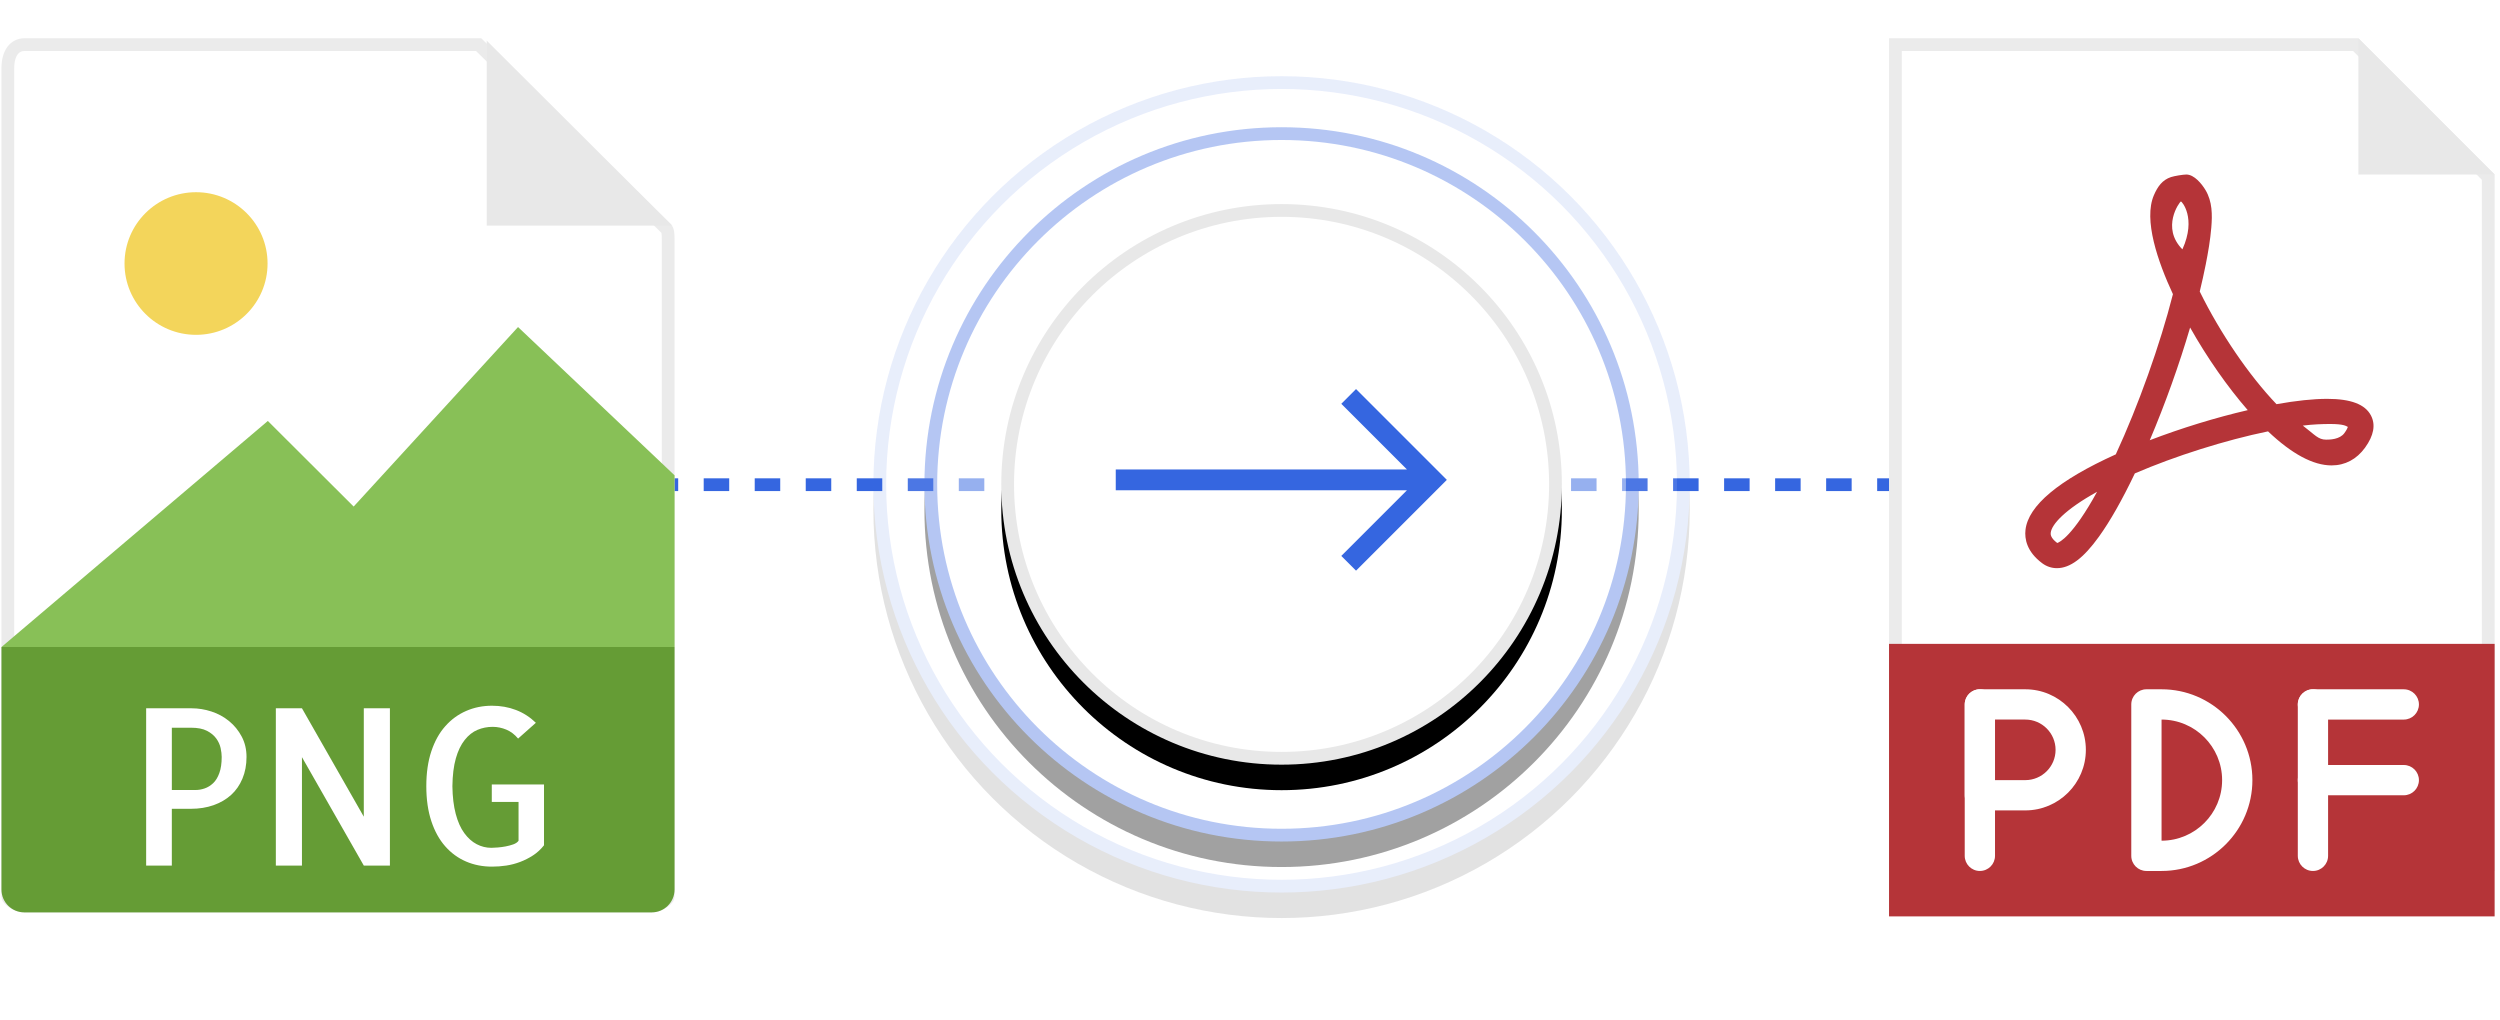 <?xml version="1.0" encoding="UTF-8"?>
<svg width="196px" height="80px" viewBox="0 0 196 80" version="1.1" xmlns="http://www.w3.org/2000/svg" xmlns:xlink="http://www.w3.org/1999/xlink">
    <title>png-to-pdf</title>
    <defs>
        <circle id="path-1" cx="32.975" cy="32.975" r="28"></circle>
        <filter x="-23.2%" y="-19.6%" width="146.4%" height="146.4%" filterUnits="objectBoundingBox" id="filter-2">
            <feOffset dx="0" dy="2" in="SourceAlpha" result="shadowOffsetOuter1"></feOffset>
            <feGaussianBlur stdDeviation="4" in="shadowOffsetOuter1" result="shadowBlurOuter1"></feGaussianBlur>
            <feComposite in="shadowBlurOuter1" in2="SourceAlpha" operator="out" result="shadowBlurOuter1"></feComposite>
            <feColorMatrix values="0 0 0 0 0   0 0 0 0 0   0 0 0 0 0  0 0 0 0.085 0" type="matrix" in="shadowBlurOuter1"></feColorMatrix>
        </filter>
        <circle id="path-3" cx="32.975" cy="32.975" r="32"></circle>
        <filter x="-20.3%" y="-17.2%" width="140.6%" height="140.6%" filterUnits="objectBoundingBox" id="filter-4">
            <feOffset dx="0" dy="2" in="SourceAlpha" result="shadowOffsetOuter1"></feOffset>
            <feGaussianBlur stdDeviation="4" in="shadowOffsetOuter1" result="shadowBlurOuter1"></feGaussianBlur>
            <feComposite in="shadowBlurOuter1" in2="SourceAlpha" operator="out" result="shadowBlurOuter1"></feComposite>
            <feColorMatrix values="0 0 0 0 0   0 0 0 0 0   0 0 0 0 0  0 0 0 0.085 0" type="matrix" in="shadowBlurOuter1"></feColorMatrix>
        </filter>
        <circle id="path-5" cx="32.975" cy="32.975" r="21.975"></circle>
        <filter x="-29.6%" y="-25.0%" width="159.2%" height="159.2%" filterUnits="objectBoundingBox" id="filter-6">
            <feOffset dx="0" dy="2" in="SourceAlpha" result="shadowOffsetOuter1"></feOffset>
            <feGaussianBlur stdDeviation="4" in="shadowOffsetOuter1" result="shadowBlurOuter1"></feGaussianBlur>
            <feComposite in="shadowBlurOuter1" in2="SourceAlpha" operator="out" result="shadowBlurOuter1"></feComposite>
            <feColorMatrix values="0 0 0 0 0   0 0 0 0 0   0 0 0 0 0  0 0 0 0.085 0" type="matrix" in="shadowBlurOuter1"></feColorMatrix>
        </filter>
    </defs>
    <g id="Page-1" stroke="none" stroke-width="1" fill="none" fill-rule="evenodd">
        <g id="Smartpdf-covert-from-jpg-Copy-2" transform="translate(-623, -148)">
            <g id="Group-6" transform="translate(622.5, 151)">
                <line x1="39.67" y1="35" x2="160.67" y2="35" id="Path-9" stroke="#3566E0" stroke-dasharray="2"></line>
                <g id="icon-menu-png">
                    <path d="M38.027,0.5 L52.717,14.907 C52.865,15.056 52.886,15.289 52.886,15.882 L52.886,15.882 L52.886,67.308 C52.886,67.446 52.667,67.61 52.466,67.747 C52.23,67.908 51.925,68.031 51.591,68.031 L51.591,68.031 L2.409,68.031 C2.075,68.031 1.77,67.908 1.534,67.747 C1.333,67.61 1.114,67.446 1.114,67.308 L1.114,67.308 L1.114,2.357 C1.114,1.75 1.248,1.276 1.495,0.952 C1.723,0.652 2.049,0.5 2.409,0.5 L2.409,0.5 L38.027,0.5 Z" id="Path" stroke="#EBEBEB" fill="#FFFFFF"></path>
                    <path d="M51.591,68.531 L2.409,68.531 C1.417,68.531 0.614,67.73 0.614,66.741 L0.614,47.727 L53.386,47.727 L53.386,66.741 C53.386,67.73 52.583,68.531 51.591,68.531 Z" id="Path" fill="#659C35" fill-rule="nonzero"></path>
                    <polygon id="Path" fill="#E8E8E8" fill-rule="nonzero" points="38.659 0.185 38.659 14.685 53.201 14.685"></polygon>
                    <g id="Group" transform="translate(11.045, 51.399)" fill="#FFFFFF" fill-rule="nonzero">
                        <path d="M2.927,13.462 L0.913,13.462 L0.913,1.131 L4.47,1.131 C4.995,1.131 5.515,1.214 6.03,1.382 C6.544,1.549 7.005,1.8 7.414,2.134 C7.823,2.468 8.153,2.873 8.404,3.347 C8.656,3.821 8.782,4.353 8.782,4.945 C8.782,5.571 8.676,6.136 8.463,6.644 C8.251,7.152 7.954,7.579 7.574,7.924 C7.193,8.269 6.734,8.537 6.198,8.727 C5.661,8.916 5.067,9.011 4.419,9.011 L2.926,9.011 L2.926,13.462 L2.927,13.462 Z M2.927,2.653 L2.927,7.538 L4.773,7.538 C5.018,7.538 5.261,7.497 5.503,7.412 C5.744,7.329 5.965,7.192 6.166,7.002 C6.367,6.813 6.529,6.548 6.652,6.208 C6.775,5.868 6.836,5.447 6.836,4.945 C6.836,4.745 6.808,4.512 6.752,4.251 C6.696,3.99 6.582,3.739 6.409,3.499 C6.235,3.259 5.992,3.058 5.679,2.897 C5.366,2.735 4.951,2.654 4.437,2.654 L2.927,2.654 L2.927,2.653 Z" id="Shape"></path>
                        <polygon id="Path" points="20.024 1.131 20.024 13.462 17.977 13.462 13.128 4.962 13.128 13.462 11.081 13.462 11.081 1.131 13.128 1.131 17.977 9.63 17.977 1.131"></polygon>
                        <path d="M32.105,7.104 L32.105,11.872 C31.848,12.196 31.561,12.459 31.241,12.666 C30.922,12.873 30.587,13.043 30.235,13.176 C29.883,13.31 29.518,13.405 29.144,13.462 C28.768,13.518 28.398,13.545 28.028,13.545 C27.29,13.545 26.611,13.411 25.99,13.143 C25.369,12.875 24.826,12.48 24.363,11.955 C23.899,11.43 23.534,10.773 23.272,9.981 C23.009,9.189 22.878,8.274 22.878,7.237 C22.878,6.201 23.009,5.288 23.272,4.502 C23.534,3.715 23.897,3.061 24.363,2.537 C24.826,2.012 25.371,1.614 25.999,1.34 C26.624,1.066 27.302,0.93 28.028,0.93 C28.7,0.93 29.326,1.041 29.907,1.264 C30.489,1.488 31.008,1.822 31.467,2.268 L30.074,3.506 C29.806,3.182 29.497,2.948 29.151,2.804 C28.804,2.659 28.447,2.586 28.078,2.586 C27.664,2.586 27.269,2.663 26.894,2.82 C26.519,2.976 26.184,3.241 25.888,3.614 C25.591,3.988 25.359,4.469 25.192,5.062 C25.025,5.654 24.934,6.377 24.923,7.236 C24.934,8.073 25.022,8.798 25.184,9.411 C25.346,10.024 25.569,10.526 25.855,10.916 C26.141,11.306 26.465,11.597 26.828,11.786 C27.191,11.976 27.574,12.07 27.978,12.07 C28.101,12.07 28.265,12.062 28.473,12.044 C28.679,12.027 28.886,12 29.094,11.961 C29.3,11.922 29.499,11.869 29.689,11.802 C29.879,11.735 30.019,11.641 30.109,11.518 L30.109,8.473 L28.011,8.473 L28.011,7.102 L32.105,7.102 L32.105,7.104 Z" id="Path"></path>
                    </g>
                    <ellipse id="Oval" fill="#F3D55B" fill-rule="nonzero" cx="15.87" cy="17.66" rx="5.607" ry="5.591"></ellipse>
                    <polygon id="Path" fill="#88C057" fill-rule="nonzero" points="0.614 47.727 14.114 47.727 53.386 47.727 53.386 34.266 41.114 22.64 28.227 36.713 21.498 30.003"></polygon>
                </g>
                <g id="Group-5" transform="translate(68, 2)">
                    <g id="Oval" opacity="0.416">
                        <use fill="black" fill-opacity="1" filter="url(#filter-2)" xlink:href="#path-1"></use>
                        <circle stroke="#3566E0" stroke-width="1" stroke-linejoin="square" fill="#FFFFFF" fill-rule="evenodd" cx="32.975" cy="32.975" r="27.5"></circle>
                    </g>
                    <g id="Oval-Copy-4" opacity="0.117">
                        <use fill="black" fill-opacity="1" filter="url(#filter-4)" xlink:href="#path-3"></use>
                        <circle stroke="#3566E0" stroke-width="1" stroke-linejoin="square" fill="#FFFFFF" fill-rule="evenodd" cx="32.975" cy="32.975" r="31.5"></circle>
                    </g>
                    <g id="Oval-Copy-3">
                        <use fill="black" fill-opacity="1" filter="url(#filter-6)" xlink:href="#path-5"></use>
                        <circle stroke="#E8E8E8" stroke-width="1" stroke-linejoin="square" fill="#FFFFFF" fill-rule="evenodd" cx="32.975" cy="32.975" r="21.475"></circle>
                    </g>
                    <g id="011-right-arrow" transform="translate(19.975, 25.475)" fill="#3566E0" fill-rule="nonzero">
                        <polygon id="Path" points="18.838 0.027 17.682 1.184 22.827 6.329 0 6.329 0 7.964 22.827 7.964 17.682 13.109 18.838 14.265 25.957 7.146"></polygon>
                    </g>
                </g>
                <g id="file-(2)" transform="translate(148.6, 0)">
                    <path d="M36.59,0.5 L46.979,10.89 L46.979,64.784 L0.5,64.784 L0.5,0.5 L36.59,0.5 Z" id="Path" stroke="#EBEBEB" fill="#FFFFFF"></path>
                    <polygon id="Path" fill="#E8E8E8" fill-rule="nonzero" points="36.797 0 36.797 10.683 47.479 10.683"></polygon>
                    <polygon id="Path" fill="#B53438" fill-rule="nonzero" points="0 47.479 47.479 47.479 47.479 68.845 0 68.845"></polygon>
                    <g id="Group" transform="translate(5.916, 50.962)" fill="#FFFFFF" fill-rule="nonzero">
                        <path d="M1.205,14.322 C0.55,14.322 0.018,13.791 0.018,13.136 L0.018,1.266 C0.018,0.61 0.55,0.079 1.205,0.079 C1.861,0.079 2.393,0.61 2.393,1.266 L2.393,13.136 C2.393,13.791 1.861,14.322 1.205,14.322 Z" id="Path"></path>
                        <path d="M34.441,2.453 L27.319,2.453 C26.664,2.453 26.132,1.921 26.132,1.266 C26.132,0.61 26.664,0.079 27.319,0.079 L34.441,0.079 C35.096,0.079 35.628,0.61 35.628,1.266 C35.628,1.921 35.096,2.453 34.441,2.453 Z" id="Path"></path>
                        <path d="M34.441,8.388 L27.319,8.388 C26.664,8.388 26.132,7.856 26.132,7.201 C26.132,6.546 26.664,6.014 27.319,6.014 L34.441,6.014 C35.096,6.014 35.628,6.546 35.628,7.201 C35.628,7.856 35.096,8.388 34.441,8.388 Z" id="Path"></path>
                        <path d="M27.319,14.322 C26.664,14.322 26.132,13.791 26.132,13.136 L26.132,1.266 C26.132,0.61 26.664,0.079 27.319,0.079 C27.975,0.079 28.506,0.61 28.506,1.266 L28.506,13.136 C28.506,13.791 27.975,14.322 27.319,14.322 Z" id="Path"></path>
                    </g>
                    <path d="M22.886,12.792 C22.77,12.83 21.313,14.845 23,16.549 C24.123,14.079 22.938,12.777 22.886,12.792 M23.605,22.679 C22.758,25.569 21.641,28.69 20.441,31.514 C22.912,30.567 25.601,29.74 28.124,29.155 C26.528,27.323 24.932,25.036 23.605,22.679 M32.44,30.367 C33.404,31.099 33.639,31.469 34.271,31.469 C34.547,31.469 35.337,31.458 35.701,30.954 C35.878,30.71 35.947,30.553 35.973,30.471 C35.828,30.394 35.634,30.241 34.583,30.241 C33.985,30.241 33.234,30.267 32.44,30.367 M16.311,35.557 C13.782,36.959 12.752,38.112 12.678,38.762 C12.666,38.87 12.634,39.153 13.187,39.571 C13.364,39.515 14.393,39.052 16.311,35.557 M13.161,41.544 C12.749,41.544 12.354,41.413 12.017,41.164 C10.786,40.25 10.62,39.234 10.698,38.543 C10.913,36.642 13.294,34.651 17.778,32.622 C19.557,28.771 21.249,24.027 22.258,20.063 C21.079,17.526 19.931,14.234 20.766,12.303 C21.059,11.626 21.426,11.107 22.108,10.882 C22.378,10.794 23.059,10.683 23.31,10.683 C23.931,10.683 24.527,11.424 24.814,11.905 C25.348,12.799 25.351,13.84 25.266,14.845 C25.184,15.82 25.018,16.79 24.827,17.749 C24.687,18.454 24.529,19.156 24.36,19.855 C25.955,23.106 28.212,26.419 30.377,28.687 C31.929,28.411 33.263,28.27 34.35,28.27 C36.201,28.27 37.325,28.696 37.782,29.574 C38.162,30.3 38.005,31.15 37.32,32.097 C36.661,33.008 35.755,33.488 34.695,33.488 C33.254,33.488 31.581,32.591 29.713,30.819 C26.357,31.512 22.439,32.748 19.271,34.115 C18.282,36.187 17.335,37.857 16.452,39.082 C15.242,40.762 14.196,41.544 13.161,41.544" id="Shape" fill="#B53438" fill-rule="nonzero"></path>
                    <path d="M10.683,60.536 L7.122,60.536 C6.467,60.536 5.935,60.005 5.935,59.349 L5.935,52.227 C5.935,51.572 6.467,51.04 7.122,51.04 L10.683,51.04 C13.301,51.04 15.431,53.17 15.431,55.789 C15.431,58.407 13.301,60.536 10.683,60.536 L10.683,60.536 Z M8.309,58.162 L10.683,58.162 C11.992,58.162 13.057,57.098 13.057,55.789 C13.057,54.479 11.992,53.414 10.683,53.414 L8.309,53.414 L8.309,58.162 Z" id="Shape" fill="#FFFFFF" fill-rule="nonzero"></path>
                    <path d="M21.366,65.284 L20.179,65.284 C19.523,65.284 18.992,64.752 18.992,64.097 L18.992,52.227 C18.992,51.572 19.523,51.04 20.179,51.04 L21.366,51.04 C25.292,51.04 28.488,54.234 28.488,58.162 C28.488,62.09 25.292,65.284 21.366,65.284 Z M21.366,53.414 L21.366,62.91 C23.984,62.91 26.114,60.781 26.114,58.162 C26.114,55.544 23.984,53.414 21.366,53.414 Z" id="Shape" fill="#FFFFFF" fill-rule="nonzero"></path>
                </g>
            </g>
        </g>
    </g>
</svg>